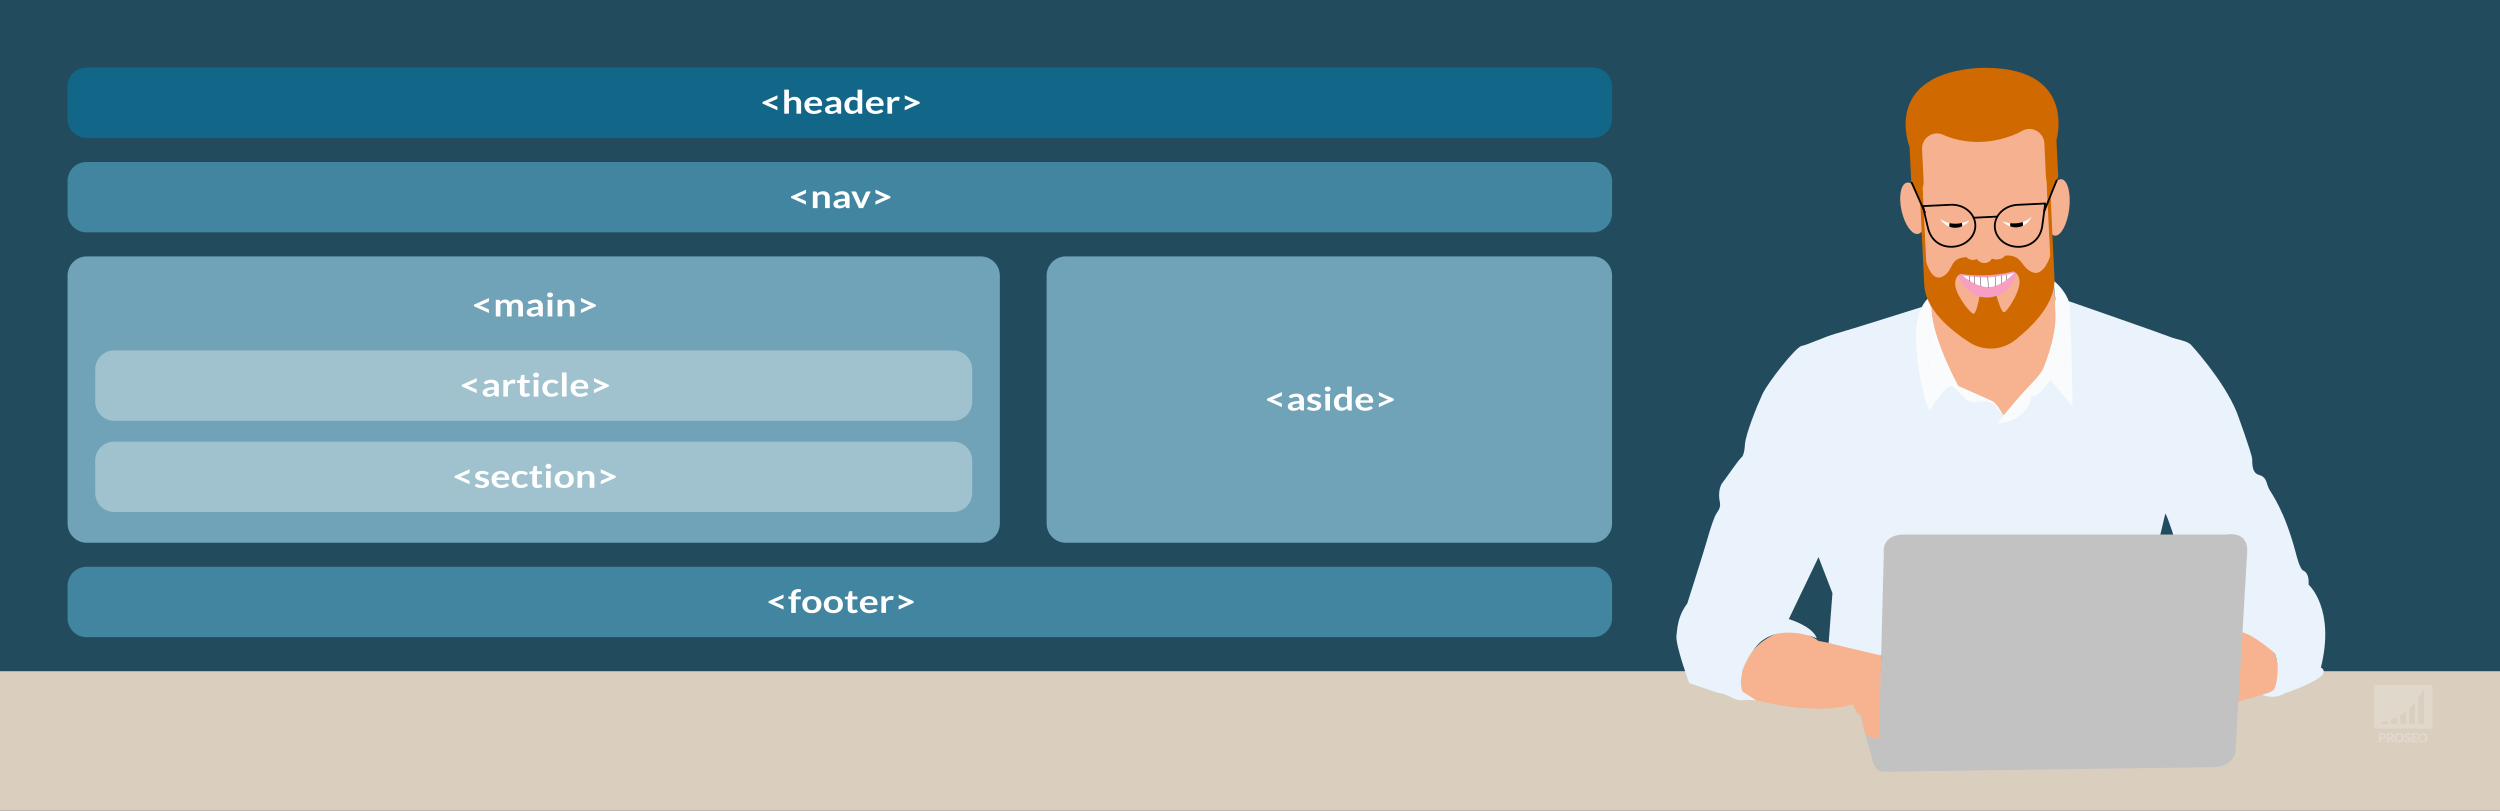<?xml version="1.0" encoding="UTF-8"?> <svg xmlns="http://www.w3.org/2000/svg" xmlns:xlink="http://www.w3.org/1999/xlink" version="1.1" x="0px" y="0px" viewBox="0 0 925 300" style="enable-background:new 0 0 925 300;" xml:space="preserve"><rect x="0" y="0" width="925" height="300" fill="#333333" stroke="none"/> <style type="text/css"> .st0{opacity:0.5;fill:#126688;} .st1{fill:#DACEBF;} .st2{opacity:0.2;fill:#FFFFFF;} .st3{opacity:0.2;} .st4{fill:#FFFFFF;} .st5{fill:#126688;} .st6{fill:#4185A0;} .st7{fill:#71A3B8;} .st8{fill:#A0C2CF;} .st9{fill:#C3C2C2;} .st10{fill:#F7B390;} .st11{fill:#EAF2FB;} .st12{fill:none;} .st13{fill:#F9FBFD;} .st14{fill:#F6B290;} .st15{fill:#D06900;} .st16{fill:#F79FC3;} .st17{fill:none;stroke:#000000;stroke-width:0.133;stroke-miterlimit:10;} .st18{fill:none;stroke:#1772FF;stroke-width:0.591;stroke-linecap:round;stroke-linejoin:round;stroke-miterlimit:10;} .st19{fill:none;stroke:#000000;stroke-width:0.678;stroke-linecap:round;stroke-linejoin:round;stroke-miterlimit:10;} </style> <g id="bg"> <rect class="st0" width="925" height="300"></rect> </g> <g id="watermerk"> <rect y="248.35" class="st1" width="925" height="51.65"></rect> <g> <path class="st2" d="M878.37,253.43v16.16H900v-16.16H878.37z M883.54,267.86h-2.16v-0.71c0,0,0.83-0.07,2.16-0.47V267.86z M886.81,267.86h-2.16v-1.56c0.66-0.25,1.38-0.57,2.16-0.97V267.86z M890.27,267.86h-2.16v-3.27c0.7-0.43,1.42-0.94,2.16-1.53 V267.86z M893.55,267.86h-2.16v-5.76c0.72-0.65,1.45-1.39,2.16-2.23V267.86z M896.94,267.86h-2.16v-9.52 c0.74-1,1.47-2.11,2.16-3.34V267.86z"></path> <g class="st3"> <path class="st4" d="M881.48,271.18c0.25,0,0.46,0.03,0.63,0.09c0.18,0.06,0.32,0.14,0.44,0.24c0.11,0.1,0.2,0.22,0.25,0.36 c0.05,0.14,0.08,0.29,0.08,0.45c0,0.17-0.03,0.33-0.08,0.48c-0.06,0.15-0.14,0.27-0.26,0.37c-0.12,0.1-0.26,0.19-0.44,0.24 c-0.18,0.06-0.39,0.09-0.63,0.09h-0.42v1.17h-0.81v-3.5H881.48z M881.48,272.9c0.21,0,0.36-0.05,0.46-0.15 c0.09-0.1,0.14-0.24,0.14-0.42c0-0.08-0.01-0.15-0.04-0.22c-0.02-0.07-0.06-0.12-0.11-0.17c-0.05-0.05-0.11-0.08-0.18-0.11 c-0.07-0.03-0.16-0.04-0.27-0.04h-0.42v1.11H881.48z"></path> <path class="st4" d="M885.99,274.68h-0.73c-0.14,0-0.23-0.05-0.29-0.15l-0.58-1.02c-0.03-0.04-0.06-0.07-0.09-0.09 c-0.03-0.02-0.08-0.03-0.14-0.03h-0.21v1.29h-0.81v-3.5h1.14c0.25,0,0.47,0.03,0.65,0.08c0.18,0.05,0.32,0.12,0.44,0.22 c0.11,0.09,0.19,0.2,0.25,0.33c0.05,0.13,0.08,0.26,0.08,0.41c0,0.11-0.02,0.22-0.05,0.32c-0.03,0.1-0.08,0.19-0.13,0.28 c-0.06,0.09-0.13,0.16-0.22,0.23c-0.09,0.07-0.19,0.12-0.3,0.17c0.05,0.03,0.1,0.06,0.15,0.1c0.05,0.04,0.09,0.09,0.12,0.15 L885.99,274.68z M884.27,272.83c0.11,0,0.2-0.01,0.28-0.04c0.08-0.03,0.14-0.07,0.19-0.12c0.05-0.05,0.09-0.11,0.11-0.17 c0.02-0.07,0.03-0.14,0.03-0.21c0-0.15-0.05-0.27-0.15-0.36c-0.1-0.09-0.25-0.13-0.46-0.13h-0.33v1.04H884.27z"></path> <path class="st4" d="M889.49,272.93c0,0.25-0.04,0.49-0.13,0.71c-0.09,0.22-0.21,0.41-0.37,0.57c-0.16,0.16-0.35,0.29-0.57,0.38 c-0.22,0.09-0.47,0.14-0.74,0.14c-0.27,0-0.52-0.05-0.74-0.14c-0.22-0.09-0.42-0.22-0.57-0.38c-0.16-0.16-0.28-0.35-0.37-0.57 c-0.09-0.22-0.13-0.45-0.13-0.71c0-0.25,0.04-0.49,0.13-0.71c0.09-0.22,0.21-0.41,0.37-0.57c0.16-0.16,0.35-0.29,0.57-0.38 c0.22-0.09,0.47-0.14,0.74-0.14c0.27,0,0.52,0.05,0.74,0.14c0.22,0.09,0.41,0.22,0.57,0.38c0.16,0.16,0.28,0.35,0.37,0.57 C889.44,272.44,889.49,272.68,889.49,272.93z M888.66,272.93c0-0.17-0.02-0.33-0.07-0.47s-0.11-0.26-0.19-0.35 c-0.08-0.1-0.19-0.17-0.31-0.22c-0.12-0.05-0.26-0.08-0.42-0.08c-0.16,0-0.3,0.03-0.42,0.08c-0.12,0.05-0.23,0.12-0.31,0.22 c-0.08,0.1-0.15,0.21-0.19,0.35s-0.07,0.29-0.07,0.47c0,0.17,0.02,0.33,0.07,0.47c0.04,0.14,0.11,0.26,0.19,0.35 c0.08,0.1,0.19,0.17,0.31,0.22c0.12,0.05,0.26,0.08,0.42,0.08c0.16,0,0.29-0.03,0.42-0.08c0.12-0.05,0.22-0.12,0.31-0.22 c0.08-0.1,0.15-0.21,0.19-0.35C888.63,273.26,888.66,273.1,888.66,272.93z"></path> <path class="st4" d="M891.73,271.89c-0.02,0.04-0.05,0.07-0.08,0.09s-0.06,0.03-0.1,0.03c-0.04,0-0.08-0.01-0.12-0.03 c-0.04-0.02-0.09-0.05-0.14-0.08c-0.05-0.03-0.11-0.05-0.18-0.08c-0.07-0.02-0.15-0.03-0.24-0.03c-0.15,0-0.27,0.03-0.34,0.1 c-0.07,0.06-0.11,0.15-0.11,0.26c0,0.07,0.02,0.13,0.07,0.18c0.04,0.05,0.1,0.09,0.18,0.12c0.07,0.03,0.16,0.06,0.25,0.09 c0.09,0.03,0.19,0.06,0.29,0.09c0.1,0.03,0.19,0.07,0.29,0.12c0.09,0.05,0.18,0.11,0.25,0.18c0.07,0.07,0.13,0.16,0.18,0.26 c0.04,0.1,0.07,0.23,0.07,0.37c0,0.16-0.03,0.31-0.08,0.45c-0.06,0.14-0.14,0.26-0.24,0.37c-0.11,0.1-0.24,0.19-0.39,0.25 c-0.16,0.06-0.33,0.09-0.53,0.09c-0.11,0-0.22-0.01-0.33-0.03c-0.11-0.02-0.22-0.05-0.33-0.09c-0.11-0.04-0.2-0.09-0.3-0.15 c-0.09-0.06-0.17-0.12-0.24-0.19l0.24-0.38c0.02-0.03,0.04-0.05,0.08-0.07c0.03-0.02,0.07-0.03,0.1-0.03 c0.05,0,0.1,0.02,0.15,0.05c0.05,0.03,0.1,0.06,0.17,0.1c0.06,0.04,0.13,0.07,0.21,0.1c0.08,0.03,0.17,0.05,0.28,0.05 c0.15,0,0.26-0.03,0.34-0.1c0.08-0.06,0.12-0.17,0.12-0.31c0-0.08-0.02-0.15-0.07-0.2c-0.04-0.05-0.1-0.09-0.18-0.13 c-0.07-0.03-0.16-0.06-0.25-0.09c-0.09-0.03-0.19-0.05-0.29-0.09c-0.1-0.03-0.19-0.07-0.29-0.12s-0.18-0.11-0.25-0.18 c-0.07-0.07-0.13-0.17-0.18-0.28c-0.04-0.11-0.07-0.25-0.07-0.41c0-0.13,0.03-0.26,0.08-0.38c0.05-0.12,0.13-0.24,0.23-0.33 c0.1-0.1,0.23-0.18,0.38-0.23c0.15-0.06,0.32-0.09,0.51-0.09c0.11,0,0.21,0.01,0.31,0.03c0.1,0.02,0.2,0.04,0.29,0.07 c0.09,0.03,0.18,0.07,0.26,0.12c0.08,0.05,0.15,0.1,0.21,0.15L891.73,271.89z"></path> <path class="st4" d="M893.1,271.81v0.82h1.1v0.6h-1.1v0.83h1.44v0.62h-2.25v-3.5h2.25v0.62H893.1z"></path> <path class="st4" d="M898.23,272.93c0,0.25-0.04,0.49-0.13,0.71c-0.09,0.22-0.21,0.41-0.37,0.57c-0.16,0.16-0.35,0.29-0.57,0.38 c-0.22,0.09-0.47,0.14-0.74,0.14c-0.27,0-0.52-0.05-0.74-0.14c-0.22-0.09-0.42-0.22-0.57-0.38c-0.16-0.16-0.28-0.35-0.37-0.57 c-0.09-0.22-0.13-0.45-0.13-0.71c0-0.25,0.04-0.49,0.13-0.71c0.09-0.22,0.21-0.41,0.37-0.57c0.16-0.16,0.35-0.29,0.57-0.38 c0.22-0.09,0.47-0.14,0.74-0.14c0.27,0,0.52,0.05,0.74,0.14c0.22,0.09,0.41,0.22,0.57,0.38c0.16,0.16,0.28,0.35,0.37,0.57 C898.19,272.44,898.23,272.68,898.23,272.93z M897.4,272.93c0-0.17-0.02-0.33-0.07-0.47c-0.04-0.14-0.11-0.26-0.19-0.35 c-0.08-0.1-0.19-0.17-0.31-0.22c-0.12-0.05-0.26-0.08-0.42-0.08c-0.16,0-0.3,0.03-0.42,0.08c-0.12,0.05-0.23,0.12-0.31,0.22 c-0.08,0.1-0.15,0.21-0.19,0.35c-0.04,0.14-0.07,0.29-0.07,0.47c0,0.17,0.02,0.33,0.07,0.47c0.04,0.14,0.11,0.26,0.19,0.35 c0.08,0.1,0.19,0.17,0.31,0.22c0.12,0.05,0.26,0.08,0.42,0.08c0.16,0,0.29-0.03,0.42-0.08c0.12-0.05,0.22-0.12,0.31-0.22 c0.08-0.1,0.15-0.21,0.19-0.35C897.38,273.26,897.4,273.1,897.4,272.93z"></path> </g> </g> </g> <g id="afbeelding"> <path class="st5" d="M589.45,51.03H32.01c-3.87,0-7.01-3.14-7.01-7.01V32.01c0-3.87,3.14-7.01,7.01-7.01h557.44 c3.87,0,7.01,3.14,7.01,7.01v12.01C596.46,47.89,593.32,51.03,589.45,51.03z"></path> <path class="st6" d="M589.45,85.97H32.01c-3.87,0-7.01-3.14-7.01-7.01V66.95c0-3.87,3.14-7.01,7.01-7.01h557.44 c3.87,0,7.01,3.14,7.01,7.01v12.01C596.46,82.83,593.32,85.97,589.45,85.97z"></path> <path class="st6" d="M589.45,235.75H32.01c-3.87,0-7.01-3.14-7.01-7.01v-12.01c0-3.87,3.14-7.01,7.01-7.01h557.44 c3.87,0,7.01,3.14,7.01,7.01v12.01C596.46,232.62,593.32,235.75,589.45,235.75z"></path> <path class="st7" d="M362.83,200.82H32.11c-3.93,0-7.11-3.18-7.11-7.11v-91.73c0-3.93,3.18-7.11,7.11-7.11h330.72 c3.93,0,7.11,3.18,7.11,7.11v91.73C369.94,197.63,366.76,200.82,362.83,200.82z"></path> <path class="st7" d="M589.35,200.82H394.36c-3.93,0-7.11-3.18-7.11-7.11v-91.73c0-3.93,3.18-7.11,7.11-7.11h194.99 c3.93,0,7.11,3.18,7.11,7.11v91.73C596.46,197.63,593.27,200.82,589.35,200.82z"></path> <g> <path class="st4" d="M282.12,37.73l5.54-2.48v1.06c0,0.08-0.02,0.15-0.07,0.22s-0.12,0.12-0.23,0.17l-2.54,1.12 c-0.11,0.05-0.22,0.09-0.34,0.12c-0.12,0.03-0.25,0.07-0.38,0.09c0.14,0.03,0.26,0.06,0.38,0.09c0.12,0.03,0.23,0.08,0.34,0.12 l2.54,1.12c0.11,0.05,0.18,0.1,0.23,0.17s0.07,0.14,0.07,0.22v1.06l-5.54-2.48V37.73z"></path> <path class="st4" d="M290.17,42.07v-8.92h1.73v3.43c0.28-0.23,0.59-0.41,0.92-0.55c0.34-0.14,0.73-0.21,1.18-0.21 c0.39,0,0.74,0.06,1.04,0.17c0.3,0.11,0.56,0.27,0.76,0.48s0.36,0.45,0.46,0.74c0.1,0.29,0.16,0.6,0.16,0.94v3.92h-1.73v-3.92 c0-0.38-0.1-0.67-0.3-0.87s-0.51-0.31-0.91-0.31c-0.3,0-0.58,0.06-0.84,0.17c-0.26,0.12-0.51,0.27-0.74,0.47v4.45H290.17z"></path> <path class="st4" d="M301.08,35.82c0.45,0,0.87,0.06,1.25,0.19c0.38,0.12,0.71,0.31,0.98,0.54s0.49,0.53,0.64,0.88 s0.23,0.74,0.23,1.19c0,0.11-0.01,0.21-0.02,0.28c-0.01,0.07-0.03,0.13-0.06,0.17s-0.07,0.07-0.12,0.09s-0.12,0.03-0.2,0.03h-4.43 c0.05,0.63,0.25,1.1,0.59,1.39c0.34,0.3,0.8,0.44,1.37,0.44c0.28,0,0.52-0.03,0.72-0.08c0.2-0.06,0.38-0.12,0.53-0.19 c0.15-0.07,0.28-0.13,0.4-0.19c0.11-0.06,0.23-0.08,0.33-0.08c0.07,0,0.13,0.01,0.18,0.04c0.05,0.02,0.1,0.06,0.13,0.1l0.5,0.54 c-0.19,0.19-0.41,0.35-0.64,0.48c-0.24,0.13-0.49,0.23-0.74,0.31c-0.26,0.08-0.52,0.13-0.79,0.17c-0.27,0.03-0.53,0.05-0.78,0.05 c-0.5,0-0.96-0.07-1.39-0.21s-0.8-0.35-1.12-0.63c-0.32-0.28-0.57-0.62-0.75-1.03c-0.18-0.41-0.27-0.88-0.27-1.42 c0-0.42,0.08-0.81,0.24-1.19c0.16-0.37,0.39-0.69,0.68-0.97s0.66-0.49,1.08-0.65C300.07,35.9,300.55,35.82,301.08,35.82z M301.12,36.88c-0.5,0-0.9,0.12-1.18,0.37c-0.28,0.24-0.47,0.59-0.54,1.04h3.24c0-0.19-0.03-0.37-0.09-0.54s-0.15-0.32-0.28-0.45 c-0.13-0.13-0.28-0.23-0.48-0.3C301.6,36.92,301.38,36.88,301.12,36.88z"></path> <path class="st4" d="M311.21,42.07h-0.78c-0.16,0-0.29-0.02-0.38-0.06s-0.16-0.13-0.21-0.25l-0.15-0.44 c-0.18,0.14-0.36,0.26-0.53,0.37c-0.17,0.11-0.35,0.2-0.54,0.27c-0.19,0.07-0.38,0.13-0.59,0.16c-0.21,0.04-0.44,0.05-0.7,0.05 c-0.3,0-0.58-0.04-0.84-0.11s-0.48-0.18-0.66-0.32c-0.18-0.14-0.33-0.32-0.43-0.52s-0.15-0.45-0.15-0.73 c0-0.23,0.07-0.46,0.21-0.69c0.14-0.23,0.38-0.43,0.71-0.61c0.33-0.18,0.77-0.33,1.32-0.45c0.55-0.12,1.23-0.18,2.05-0.18v-0.36 c0-0.42-0.1-0.72-0.3-0.92c-0.2-0.2-0.5-0.3-0.88-0.3c-0.28,0-0.51,0.03-0.7,0.08c-0.19,0.06-0.35,0.12-0.49,0.19 c-0.14,0.07-0.26,0.13-0.38,0.19c-0.12,0.06-0.24,0.08-0.38,0.08c-0.12,0-0.22-0.03-0.3-0.08c-0.08-0.05-0.15-0.12-0.2-0.19 l-0.31-0.47c0.82-0.65,1.82-0.97,2.98-0.97c0.42,0,0.79,0.06,1.12,0.18c0.33,0.12,0.61,0.28,0.83,0.49 c0.23,0.21,0.4,0.46,0.52,0.75s0.18,0.61,0.18,0.96V42.07z M307.86,41.15c0.18,0,0.34-0.01,0.49-0.04s0.29-0.07,0.42-0.12 s0.26-0.12,0.38-0.2c0.12-0.08,0.25-0.18,0.37-0.29v-1.03c-0.5,0-0.92,0.03-1.26,0.08c-0.34,0.05-0.61,0.12-0.81,0.21 s-0.35,0.18-0.44,0.3c-0.09,0.11-0.13,0.24-0.13,0.37c0,0.26,0.09,0.45,0.27,0.56C307.33,41.09,307.57,41.15,307.86,41.15z"></path> <path class="st4" d="M317.96,42.07c-0.22,0-0.37-0.09-0.44-0.27l-0.14-0.59c-0.15,0.14-0.31,0.27-0.47,0.39 c-0.16,0.12-0.34,0.22-0.53,0.3c-0.19,0.08-0.39,0.15-0.61,0.19s-0.45,0.07-0.7,0.07c-0.39,0-0.75-0.07-1.08-0.21 c-0.33-0.14-0.61-0.34-0.84-0.61s-0.42-0.59-0.54-0.99c-0.13-0.39-0.19-0.84-0.19-1.34c0-0.46,0.07-0.88,0.22-1.27 s0.35-0.73,0.62-1.02c0.27-0.29,0.59-0.51,0.97-0.67c0.38-0.16,0.8-0.24,1.27-0.24c0.4,0,0.74,0.06,1.03,0.17s0.54,0.26,0.76,0.44 v-3.25h1.73v8.92H317.96z M315.66,40.99c0.36,0,0.66-0.06,0.92-0.19s0.49-0.31,0.71-0.55v-2.76c-0.2-0.2-0.41-0.35-0.64-0.43 c-0.23-0.08-0.48-0.13-0.74-0.13c-0.26,0-0.5,0.04-0.71,0.13s-0.39,0.21-0.54,0.38c-0.15,0.17-0.26,0.39-0.34,0.65 c-0.08,0.26-0.12,0.57-0.12,0.93c0,0.36,0.03,0.67,0.1,0.92c0.07,0.25,0.16,0.45,0.29,0.61c0.13,0.16,0.28,0.27,0.46,0.34 C315.23,40.95,315.43,40.99,315.66,40.99z"></path> <path class="st4" d="M323.84,35.82c0.45,0,0.87,0.06,1.25,0.19c0.38,0.12,0.71,0.31,0.98,0.54s0.49,0.53,0.64,0.88 s0.23,0.74,0.23,1.19c0,0.11-0.01,0.21-0.02,0.28c-0.01,0.07-0.03,0.13-0.06,0.17s-0.07,0.07-0.12,0.09s-0.12,0.03-0.2,0.03h-4.43 c0.05,0.63,0.25,1.1,0.59,1.39c0.34,0.3,0.8,0.44,1.37,0.44c0.28,0,0.52-0.03,0.72-0.08c0.2-0.06,0.38-0.12,0.53-0.19 c0.15-0.07,0.28-0.13,0.4-0.19c0.11-0.06,0.23-0.08,0.33-0.08c0.07,0,0.13,0.01,0.18,0.04c0.05,0.02,0.1,0.06,0.13,0.1l0.5,0.54 c-0.19,0.19-0.41,0.35-0.64,0.48c-0.24,0.13-0.49,0.23-0.74,0.31c-0.26,0.08-0.52,0.13-0.79,0.17c-0.27,0.03-0.53,0.05-0.78,0.05 c-0.5,0-0.96-0.07-1.39-0.21s-0.8-0.35-1.12-0.63c-0.32-0.28-0.57-0.62-0.75-1.03c-0.18-0.41-0.27-0.88-0.27-1.42 c0-0.42,0.08-0.81,0.24-1.19c0.16-0.37,0.39-0.69,0.68-0.97s0.66-0.49,1.08-0.65C322.82,35.9,323.3,35.82,323.84,35.82z M323.88,36.88c-0.5,0-0.9,0.12-1.18,0.37c-0.28,0.24-0.47,0.59-0.54,1.04h3.24c0-0.19-0.03-0.37-0.09-0.54s-0.15-0.32-0.28-0.45 c-0.13-0.13-0.28-0.23-0.48-0.3C324.35,36.92,324.13,36.88,323.88,36.88z"></path> <path class="st4" d="M328.35,42.07v-6.16h1.01c0.18,0,0.3,0.03,0.37,0.08c0.07,0.06,0.12,0.15,0.14,0.29l0.1,0.74 c0.26-0.38,0.56-0.68,0.9-0.9s0.73-0.33,1.16-0.33c0.35,0,0.65,0.07,0.88,0.21l-0.22,1.11c-0.01,0.07-0.04,0.12-0.09,0.15 c-0.05,0.03-0.11,0.04-0.19,0.04c-0.07,0-0.17-0.01-0.29-0.04s-0.28-0.04-0.48-0.04c-0.36,0-0.67,0.08-0.92,0.25 s-0.47,0.42-0.65,0.75v3.83H328.35z"></path> <path class="st4" d="M334.74,40.81v-1.06c0-0.08,0.02-0.15,0.07-0.22s0.12-0.12,0.23-0.17l2.54-1.12 c0.21-0.09,0.45-0.16,0.72-0.22c-0.14-0.03-0.26-0.06-0.38-0.09c-0.12-0.03-0.23-0.07-0.34-0.12l-2.54-1.12 c-0.11-0.05-0.18-0.1-0.23-0.17s-0.07-0.14-0.07-0.22v-1.06l5.54,2.48v0.6L334.74,40.81z"></path> </g> <g> <path class="st4" d="M292.7,72.66l5.54-2.48v1.06c0,0.08-0.02,0.15-0.07,0.22s-0.12,0.12-0.23,0.17l-2.54,1.12 c-0.11,0.05-0.22,0.09-0.34,0.12c-0.12,0.03-0.25,0.07-0.38,0.09c0.14,0.03,0.26,0.06,0.38,0.09c0.12,0.03,0.23,0.08,0.34,0.12 l2.54,1.12c0.11,0.05,0.18,0.1,0.23,0.17s0.07,0.14,0.07,0.22v1.06l-5.54-2.48V72.66z"></path> <path class="st4" d="M300.75,77.01v-6.16h1.06c0.22,0,0.37,0.09,0.44,0.27l0.12,0.49c0.14-0.13,0.3-0.24,0.46-0.35 c0.16-0.1,0.33-0.19,0.51-0.27c0.18-0.08,0.37-0.13,0.58-0.17s0.43-0.06,0.67-0.06c0.39,0,0.74,0.06,1.04,0.17 c0.3,0.11,0.56,0.27,0.76,0.48s0.36,0.45,0.46,0.74c0.1,0.29,0.16,0.6,0.16,0.94v3.92h-1.73v-3.92c0-0.38-0.1-0.67-0.3-0.87 s-0.51-0.31-0.91-0.31c-0.3,0-0.58,0.06-0.84,0.17c-0.26,0.12-0.51,0.27-0.74,0.47v4.45H300.75z"></path> <path class="st4" d="M314.32,77.01h-0.78c-0.16,0-0.29-0.02-0.38-0.06s-0.16-0.13-0.21-0.25l-0.15-0.44 c-0.18,0.14-0.36,0.26-0.53,0.37c-0.17,0.11-0.35,0.2-0.54,0.27c-0.19,0.07-0.38,0.13-0.59,0.16c-0.21,0.04-0.44,0.05-0.7,0.05 c-0.3,0-0.58-0.04-0.84-0.11s-0.48-0.18-0.66-0.32c-0.18-0.14-0.33-0.32-0.43-0.52s-0.15-0.45-0.15-0.73 c0-0.23,0.07-0.46,0.21-0.69c0.14-0.23,0.38-0.43,0.71-0.61c0.33-0.18,0.77-0.33,1.32-0.45c0.55-0.12,1.23-0.18,2.05-0.18v-0.36 c0-0.42-0.1-0.72-0.3-0.92c-0.2-0.2-0.5-0.3-0.88-0.3c-0.28,0-0.51,0.03-0.7,0.08c-0.19,0.06-0.35,0.12-0.49,0.19 c-0.14,0.07-0.26,0.13-0.38,0.19c-0.12,0.06-0.24,0.08-0.38,0.08c-0.12,0-0.22-0.03-0.3-0.08c-0.08-0.05-0.15-0.12-0.2-0.19 l-0.31-0.47c0.82-0.65,1.82-0.97,2.98-0.97c0.42,0,0.79,0.06,1.12,0.18c0.33,0.12,0.61,0.28,0.83,0.49 c0.23,0.21,0.4,0.46,0.52,0.75s0.18,0.61,0.18,0.96V77.01z M310.97,76.08c0.18,0,0.34-0.01,0.49-0.04s0.29-0.07,0.42-0.12 s0.26-0.12,0.38-0.2c0.12-0.08,0.25-0.18,0.37-0.29V74.4c-0.5,0-0.92,0.03-1.26,0.08c-0.34,0.05-0.61,0.12-0.81,0.21 s-0.35,0.18-0.44,0.3c-0.09,0.11-0.13,0.24-0.13,0.37c0,0.26,0.09,0.45,0.27,0.56C310.44,76.03,310.68,76.08,310.97,76.08z"></path> <path class="st4" d="M319.36,77.01h-1.57l-2.85-6.16h1.43c0.13,0,0.23,0.03,0.32,0.08c0.09,0.05,0.15,0.12,0.18,0.2l1.38,3.29 c0.08,0.19,0.15,0.38,0.2,0.56s0.1,0.37,0.14,0.55c0.04-0.18,0.09-0.37,0.14-0.55s0.12-0.37,0.21-0.56l1.42-3.29 c0.03-0.08,0.09-0.15,0.17-0.2c0.08-0.05,0.18-0.08,0.3-0.08h1.36L319.36,77.01z"></path> <path class="st4" d="M323.9,75.75v-1.06c0-0.08,0.02-0.15,0.07-0.22s0.12-0.12,0.23-0.17l2.54-1.12c0.21-0.09,0.45-0.16,0.72-0.22 c-0.14-0.03-0.26-0.06-0.38-0.09c-0.12-0.03-0.23-0.07-0.34-0.12l-2.54-1.12c-0.11-0.05-0.18-0.1-0.23-0.17s-0.07-0.14-0.07-0.22 v-1.06l5.54,2.48v0.6L323.9,75.75z"></path> </g> <g> <path class="st4" d="M175.38,112.73l5.54-2.48v1.06c0,0.08-0.02,0.15-0.07,0.22s-0.12,0.12-0.23,0.17l-2.54,1.12 c-0.11,0.05-0.22,0.09-0.34,0.12c-0.12,0.03-0.25,0.07-0.38,0.09c0.14,0.03,0.26,0.06,0.38,0.09c0.12,0.03,0.23,0.08,0.34,0.12 l2.54,1.12c0.11,0.05,0.18,0.1,0.23,0.17s0.07,0.14,0.07,0.22v1.06l-5.54-2.48V112.73z"></path> <path class="st4" d="M183.44,117.08v-6.16h1.06c0.22,0,0.37,0.09,0.44,0.27l0.11,0.46c0.13-0.12,0.26-0.23,0.39-0.33 c0.14-0.1,0.28-0.19,0.44-0.26c0.16-0.07,0.32-0.13,0.5-0.17c0.18-0.04,0.38-0.06,0.59-0.06c0.45,0,0.82,0.1,1.11,0.31 c0.29,0.21,0.51,0.49,0.65,0.84c0.11-0.2,0.25-0.38,0.42-0.52c0.17-0.15,0.35-0.27,0.55-0.36c0.2-0.09,0.41-0.16,0.64-0.2 s0.45-0.07,0.68-0.07c0.4,0,0.75,0.05,1.06,0.16c0.31,0.1,0.57,0.26,0.78,0.46c0.21,0.2,0.37,0.44,0.48,0.73 c0.11,0.29,0.16,0.62,0.16,0.99v3.92h-1.73v-3.92c0-0.39-0.1-0.69-0.3-0.89c-0.2-0.2-0.49-0.3-0.88-0.3 c-0.18,0-0.34,0.03-0.49,0.08c-0.15,0.05-0.28,0.13-0.4,0.23s-0.2,0.22-0.27,0.37c-0.07,0.15-0.1,0.32-0.1,0.51v3.92h-1.73v-3.92 c0-0.41-0.1-0.71-0.29-0.9s-0.48-0.28-0.86-0.28c-0.25,0-0.48,0.05-0.7,0.16s-0.42,0.25-0.6,0.44v4.51H183.44z"></path> <path class="st4" d="M200.83,117.08h-0.78c-0.16,0-0.29-0.02-0.38-0.06s-0.16-0.13-0.21-0.25l-0.15-0.44 c-0.18,0.14-0.36,0.26-0.53,0.37c-0.17,0.11-0.35,0.2-0.54,0.27c-0.19,0.07-0.38,0.13-0.59,0.16c-0.21,0.04-0.44,0.05-0.7,0.05 c-0.3,0-0.58-0.04-0.84-0.11s-0.48-0.18-0.66-0.32c-0.18-0.14-0.33-0.32-0.43-0.52s-0.15-0.45-0.15-0.73 c0-0.23,0.07-0.46,0.21-0.69c0.14-0.23,0.38-0.43,0.71-0.61c0.33-0.18,0.77-0.33,1.32-0.45c0.55-0.12,1.23-0.18,2.05-0.18v-0.36 c0-0.42-0.1-0.72-0.3-0.92c-0.2-0.2-0.5-0.3-0.88-0.3c-0.28,0-0.51,0.03-0.7,0.08c-0.19,0.06-0.35,0.12-0.49,0.19 c-0.14,0.07-0.26,0.13-0.38,0.19c-0.12,0.06-0.24,0.08-0.38,0.08c-0.12,0-0.22-0.03-0.3-0.08c-0.08-0.05-0.15-0.12-0.2-0.19 l-0.31-0.47c0.82-0.65,1.82-0.97,2.98-0.97c0.42,0,0.79,0.06,1.12,0.18c0.33,0.12,0.61,0.28,0.83,0.49 c0.23,0.21,0.4,0.46,0.52,0.75s0.18,0.61,0.18,0.96V117.08z M197.47,116.16c0.18,0,0.34-0.01,0.49-0.04s0.29-0.07,0.42-0.12 s0.26-0.12,0.38-0.2c0.12-0.08,0.25-0.18,0.37-0.29v-1.03c-0.5,0-0.92,0.03-1.26,0.08c-0.34,0.05-0.61,0.12-0.81,0.21 s-0.35,0.18-0.44,0.3c-0.09,0.11-0.13,0.24-0.13,0.37c0,0.26,0.09,0.45,0.27,0.56C196.95,116.1,197.18,116.16,197.47,116.16z"></path> <path class="st4" d="M204.62,109.13c0,0.13-0.03,0.25-0.09,0.36c-0.06,0.11-0.14,0.21-0.24,0.29c-0.1,0.08-0.22,0.15-0.35,0.2 c-0.14,0.05-0.28,0.08-0.43,0.08c-0.15,0-0.29-0.02-0.42-0.08c-0.13-0.05-0.25-0.12-0.35-0.2c-0.1-0.08-0.18-0.18-0.23-0.29 c-0.06-0.11-0.09-0.23-0.09-0.36c0-0.13,0.03-0.26,0.09-0.37c0.06-0.12,0.14-0.22,0.23-0.3c0.1-0.08,0.21-0.15,0.35-0.2 c0.13-0.05,0.27-0.07,0.42-0.07c0.15,0,0.3,0.02,0.43,0.07c0.14,0.05,0.25,0.12,0.35,0.2c0.1,0.08,0.18,0.18,0.24,0.3 C204.59,108.87,204.62,109,204.62,109.13z M204.36,110.92v6.16h-1.73v-6.16H204.36z"></path> <path class="st4" d="M206.31,117.08v-6.16h1.06c0.22,0,0.37,0.09,0.44,0.27l0.12,0.49c0.14-0.13,0.3-0.24,0.46-0.35 c0.16-0.1,0.33-0.19,0.51-0.27c0.18-0.08,0.37-0.13,0.58-0.17s0.43-0.06,0.67-0.06c0.39,0,0.74,0.06,1.04,0.17 c0.3,0.11,0.56,0.27,0.76,0.48s0.36,0.45,0.46,0.74c0.1,0.29,0.16,0.6,0.16,0.94v3.92h-1.73v-3.92c0-0.38-0.1-0.67-0.3-0.87 s-0.51-0.31-0.91-0.31c-0.3,0-0.58,0.06-0.84,0.17c-0.26,0.12-0.51,0.27-0.74,0.47v4.45H206.31z"></path> <path class="st4" d="M214.94,115.82v-1.06c0-0.08,0.02-0.15,0.07-0.22s0.12-0.12,0.23-0.17l2.54-1.12 c0.21-0.09,0.45-0.16,0.72-0.22c-0.14-0.03-0.26-0.06-0.38-0.09c-0.12-0.03-0.23-0.07-0.34-0.12l-2.54-1.12 c-0.11-0.05-0.18-0.1-0.23-0.17s-0.07-0.14-0.07-0.22v-1.06l5.54,2.48v0.6L214.94,115.82z"></path> </g> <path class="st8" d="M352.7,155.69H42.24c-3.87,0-7.01-3.14-7.01-7.01v-12.01c0-3.87,3.14-7.01,7.01-7.01H352.7 c3.87,0,7.01,3.14,7.01,7.01v12.01C359.72,152.55,356.58,155.69,352.7,155.69z"></path> <g> <path class="st4" d="M170.86,142.39l5.54-2.48v1.06c0,0.08-0.02,0.15-0.07,0.22s-0.12,0.12-0.23,0.17l-2.54,1.12 c-0.11,0.05-0.22,0.09-0.34,0.12c-0.12,0.03-0.25,0.07-0.38,0.09c0.14,0.03,0.26,0.06,0.38,0.09c0.12,0.03,0.23,0.08,0.34,0.12 l2.54,1.12c0.11,0.05,0.18,0.1,0.23,0.17s0.07,0.14,0.07,0.22v1.06l-5.54-2.48V142.39z"></path> <path class="st4" d="M184.54,146.73h-0.78c-0.16,0-0.29-0.02-0.38-0.06s-0.16-0.13-0.21-0.25l-0.15-0.44 c-0.18,0.14-0.36,0.26-0.53,0.37c-0.17,0.11-0.35,0.2-0.54,0.27c-0.19,0.07-0.38,0.13-0.59,0.16c-0.21,0.04-0.44,0.05-0.7,0.05 c-0.3,0-0.58-0.04-0.84-0.11s-0.48-0.18-0.66-0.32c-0.18-0.14-0.33-0.32-0.43-0.52s-0.15-0.45-0.15-0.73 c0-0.23,0.07-0.46,0.21-0.69c0.14-0.23,0.38-0.43,0.71-0.61c0.33-0.18,0.77-0.33,1.32-0.45c0.55-0.12,1.23-0.18,2.05-0.18v-0.36 c0-0.42-0.1-0.72-0.3-0.92c-0.2-0.2-0.5-0.3-0.88-0.3c-0.28,0-0.51,0.03-0.7,0.08c-0.19,0.06-0.35,0.12-0.49,0.19 c-0.14,0.07-0.26,0.13-0.38,0.19c-0.12,0.06-0.24,0.08-0.38,0.08c-0.12,0-0.22-0.03-0.3-0.08c-0.08-0.05-0.15-0.12-0.2-0.19 l-0.31-0.47c0.82-0.65,1.82-0.97,2.98-0.97c0.42,0,0.79,0.06,1.12,0.18c0.33,0.12,0.61,0.28,0.83,0.49 c0.23,0.21,0.4,0.46,0.52,0.75s0.18,0.61,0.18,0.96V146.73z M181.19,145.81c0.18,0,0.34-0.01,0.49-0.04s0.29-0.07,0.42-0.12 s0.26-0.12,0.38-0.2c0.12-0.08,0.25-0.18,0.37-0.29v-1.03c-0.5,0-0.92,0.03-1.26,0.08c-0.34,0.05-0.61,0.12-0.81,0.21 s-0.35,0.18-0.44,0.3c-0.09,0.11-0.13,0.24-0.13,0.37c0,0.26,0.09,0.45,0.27,0.56C180.66,145.75,180.9,145.81,181.19,145.81z"></path> <path class="st4" d="M186.24,146.73v-6.16h1.01c0.18,0,0.3,0.03,0.37,0.08c0.07,0.06,0.12,0.15,0.14,0.29l0.1,0.74 c0.26-0.38,0.56-0.68,0.9-0.9s0.73-0.33,1.16-0.33c0.35,0,0.65,0.07,0.88,0.21l-0.22,1.11c-0.01,0.07-0.04,0.12-0.09,0.15 c-0.05,0.03-0.11,0.04-0.19,0.04c-0.07,0-0.17-0.01-0.29-0.04s-0.28-0.04-0.48-0.04c-0.36,0-0.67,0.08-0.92,0.25 s-0.47,0.42-0.65,0.75v3.83H186.24z"></path> <path class="st4" d="M194.3,146.83c-0.62,0-1.1-0.15-1.43-0.45c-0.34-0.3-0.5-0.72-0.5-1.25v-3.44h-0.73 c-0.09,0-0.17-0.03-0.24-0.08c-0.07-0.05-0.1-0.13-0.1-0.23v-0.59l1.15-0.16l0.36-1.68c0.02-0.08,0.06-0.14,0.13-0.19 s0.15-0.07,0.26-0.07h0.89v1.94h1.89v1.06h-1.89v3.34c0,0.19,0.06,0.34,0.17,0.45c0.11,0.11,0.26,0.16,0.45,0.16 c0.11,0,0.2-0.01,0.27-0.03c0.07-0.02,0.13-0.04,0.19-0.07c0.05-0.02,0.1-0.05,0.14-0.07c0.04-0.02,0.08-0.03,0.13-0.03 c0.05,0,0.09,0.01,0.13,0.03c0.03,0.02,0.07,0.06,0.1,0.1l0.52,0.72c-0.25,0.18-0.54,0.32-0.87,0.41S194.65,146.83,194.3,146.83z"></path> <path class="st4" d="M199.46,138.78c0,0.13-0.03,0.25-0.09,0.36c-0.06,0.11-0.14,0.21-0.24,0.29c-0.1,0.08-0.22,0.15-0.35,0.2 c-0.14,0.05-0.28,0.08-0.43,0.08c-0.15,0-0.29-0.02-0.42-0.08c-0.13-0.05-0.25-0.12-0.35-0.2c-0.1-0.08-0.18-0.18-0.23-0.29 c-0.06-0.11-0.09-0.23-0.09-0.36c0-0.13,0.03-0.26,0.09-0.37c0.06-0.12,0.14-0.22,0.23-0.3c0.1-0.08,0.21-0.15,0.35-0.2 c0.13-0.05,0.27-0.07,0.42-0.07c0.15,0,0.3,0.02,0.43,0.07c0.14,0.05,0.25,0.12,0.35,0.2c0.1,0.08,0.18,0.18,0.24,0.3 C199.42,138.52,199.46,138.65,199.46,138.78z M199.2,140.58v6.16h-1.73v-6.16H199.2z"></path> <path class="st4" d="M206.19,141.88c-0.05,0.06-0.1,0.1-0.15,0.13c-0.05,0.03-0.12,0.05-0.21,0.05c-0.09,0-0.17-0.02-0.26-0.07 c-0.08-0.05-0.18-0.1-0.3-0.16c-0.12-0.06-0.25-0.11-0.42-0.16c-0.16-0.05-0.36-0.07-0.6-0.07c-0.3,0-0.57,0.05-0.8,0.14 c-0.23,0.09-0.42,0.23-0.57,0.4c-0.15,0.18-0.26,0.39-0.34,0.64s-0.11,0.53-0.11,0.85c0,0.33,0.04,0.62,0.12,0.88 s0.2,0.47,0.35,0.65c0.15,0.17,0.34,0.31,0.56,0.4c0.22,0.09,0.47,0.13,0.74,0.13s0.5-0.03,0.67-0.09 c0.17-0.06,0.31-0.12,0.43-0.19c0.12-0.07,0.22-0.13,0.3-0.19c0.09-0.06,0.18-0.09,0.29-0.09c0.14,0,0.24,0.05,0.31,0.14l0.5,0.54 c-0.19,0.19-0.4,0.35-0.62,0.48s-0.46,0.23-0.7,0.31c-0.24,0.08-0.49,0.13-0.74,0.17c-0.26,0.03-0.51,0.05-0.76,0.05 c-0.44,0-0.86-0.07-1.25-0.21c-0.39-0.14-0.73-0.35-1.02-0.62c-0.29-0.27-0.52-0.6-0.69-1c-0.17-0.39-0.25-0.84-0.25-1.35 c0-0.45,0.08-0.87,0.23-1.26c0.15-0.39,0.37-0.72,0.67-1c0.29-0.28,0.66-0.5,1.09-0.66c0.43-0.16,0.93-0.24,1.5-0.24 c0.54,0,1.01,0.07,1.41,0.22c0.4,0.15,0.77,0.36,1.09,0.64L206.19,141.88z"></path> <path class="st4" d="M209.65,137.81v8.92h-1.73v-8.92H209.65z"></path> <path class="st4" d="M214.57,140.48c0.45,0,0.87,0.06,1.25,0.19c0.38,0.12,0.71,0.31,0.98,0.54s0.49,0.53,0.64,0.88 s0.23,0.74,0.23,1.19c0,0.11-0.01,0.21-0.02,0.28c-0.01,0.07-0.03,0.13-0.06,0.17s-0.07,0.07-0.12,0.09s-0.12,0.03-0.2,0.03h-4.43 c0.05,0.63,0.25,1.1,0.59,1.39c0.34,0.3,0.8,0.44,1.37,0.44c0.28,0,0.52-0.03,0.72-0.08c0.2-0.06,0.38-0.12,0.53-0.19 c0.15-0.07,0.28-0.13,0.4-0.19c0.11-0.06,0.23-0.08,0.33-0.08c0.07,0,0.13,0.01,0.18,0.04c0.05,0.02,0.1,0.06,0.13,0.1l0.5,0.54 c-0.19,0.19-0.41,0.35-0.64,0.48c-0.24,0.13-0.49,0.23-0.74,0.31c-0.26,0.08-0.52,0.13-0.79,0.17c-0.27,0.03-0.53,0.05-0.78,0.05 c-0.5,0-0.96-0.07-1.39-0.21s-0.8-0.35-1.12-0.63c-0.32-0.28-0.57-0.62-0.75-1.03c-0.18-0.41-0.27-0.88-0.27-1.42 c0-0.42,0.08-0.81,0.24-1.19c0.16-0.37,0.39-0.69,0.68-0.97s0.66-0.49,1.08-0.65C213.55,140.56,214.03,140.48,214.57,140.48z M214.6,141.54c-0.5,0-0.9,0.12-1.18,0.37c-0.28,0.24-0.47,0.59-0.54,1.04h3.24c0-0.19-0.03-0.37-0.09-0.54s-0.15-0.32-0.28-0.45 c-0.13-0.13-0.28-0.23-0.48-0.3C215.08,141.58,214.86,141.54,214.6,141.54z"></path> <path class="st4" d="M219.75,145.47v-1.06c0-0.08,0.02-0.15,0.07-0.22s0.12-0.12,0.23-0.17l2.54-1.12 c0.21-0.09,0.45-0.16,0.72-0.22c-0.14-0.03-0.26-0.06-0.38-0.09c-0.12-0.03-0.23-0.07-0.34-0.12l-2.54-1.12 c-0.11-0.05-0.18-0.1-0.23-0.17s-0.07-0.14-0.07-0.22v-1.06l5.54,2.48v0.6L219.75,145.47z"></path> </g> <path class="st8" d="M352.7,189.44H42.24c-3.87,0-7.01-3.14-7.01-7.01v-12.01c0-3.87,3.14-7.01,7.01-7.01H352.7 c3.87,0,7.01,3.14,7.01,7.01v12.01C359.72,186.3,356.58,189.44,352.7,189.44z"></path> <g> <path class="st4" d="M168.21,176.13l5.54-2.48v1.06c0,0.08-0.02,0.15-0.07,0.22c-0.05,0.07-0.12,0.12-0.23,0.17l-2.54,1.12 c-0.11,0.05-0.22,0.09-0.34,0.12c-0.12,0.03-0.25,0.06-0.38,0.09c0.14,0.03,0.26,0.06,0.38,0.09c0.12,0.03,0.23,0.08,0.34,0.12 l2.54,1.12c0.11,0.05,0.18,0.11,0.23,0.17c0.05,0.07,0.07,0.14,0.07,0.22v1.06l-5.54-2.48V176.13z"></path> <path class="st4" d="M180.52,175.52c-0.05,0.06-0.1,0.11-0.15,0.13c-0.05,0.03-0.12,0.04-0.2,0.04c-0.08,0-0.17-0.02-0.27-0.06 s-0.21-0.08-0.33-0.13c-0.13-0.05-0.27-0.1-0.43-0.14s-0.35-0.06-0.57-0.06c-0.34,0-0.61,0.06-0.8,0.19s-0.29,0.29-0.29,0.49 c0,0.13,0.05,0.24,0.15,0.33s0.23,0.17,0.4,0.24c0.17,0.07,0.35,0.13,0.56,0.18s0.42,0.11,0.64,0.18 c0.22,0.06,0.43,0.14,0.64,0.22c0.21,0.08,0.4,0.19,0.56,0.31s0.3,0.28,0.4,0.45s0.15,0.39,0.15,0.64c0,0.3-0.06,0.57-0.19,0.82 c-0.13,0.25-0.31,0.47-0.55,0.65c-0.24,0.18-0.54,0.32-0.9,0.43c-0.36,0.1-0.77,0.15-1.23,0.15c-0.25,0-0.49-0.02-0.72-0.06 s-0.46-0.09-0.68-0.16c-0.22-0.07-0.42-0.15-0.6-0.24c-0.18-0.09-0.35-0.19-0.49-0.3l0.4-0.56c0.05-0.07,0.11-0.12,0.18-0.16 s0.16-0.05,0.27-0.05c0.11,0,0.21,0.03,0.3,0.08c0.1,0.05,0.21,0.11,0.33,0.17c0.13,0.06,0.27,0.12,0.44,0.17 c0.17,0.05,0.39,0.08,0.65,0.08c0.21,0,0.38-0.02,0.53-0.06c0.15-0.04,0.27-0.1,0.36-0.17c0.1-0.07,0.17-0.15,0.21-0.24 s0.07-0.18,0.07-0.28c0-0.14-0.05-0.26-0.15-0.35c-0.1-0.09-0.23-0.17-0.4-0.24c-0.17-0.07-0.35-0.13-0.57-0.18 s-0.43-0.11-0.65-0.18c-0.22-0.06-0.44-0.14-0.65-0.23c-0.21-0.09-0.4-0.19-0.57-0.33c-0.17-0.13-0.3-0.29-0.4-0.49 c-0.1-0.19-0.15-0.42-0.15-0.7c0-0.25,0.06-0.49,0.17-0.72c0.12-0.23,0.29-0.43,0.51-0.6c0.23-0.17,0.51-0.31,0.85-0.41 c0.34-0.1,0.73-0.15,1.17-0.15c0.49,0,0.94,0.07,1.35,0.21c0.41,0.14,0.74,0.32,1.01,0.55L180.52,175.52z"></path> <path class="st4" d="M185.34,174.22c0.45,0,0.87,0.06,1.25,0.19c0.38,0.12,0.71,0.31,0.98,0.54c0.27,0.24,0.49,0.53,0.64,0.88 c0.15,0.35,0.23,0.74,0.23,1.19c0,0.11-0.01,0.21-0.02,0.28c-0.01,0.07-0.03,0.13-0.06,0.17s-0.07,0.07-0.12,0.09 s-0.12,0.03-0.2,0.03h-4.43c0.05,0.63,0.25,1.1,0.59,1.39c0.34,0.3,0.8,0.44,1.37,0.44c0.28,0,0.52-0.03,0.72-0.08 c0.2-0.06,0.38-0.12,0.53-0.19c0.15-0.07,0.28-0.13,0.4-0.19c0.11-0.06,0.23-0.08,0.33-0.08c0.07,0,0.13,0.01,0.18,0.04 c0.05,0.02,0.1,0.06,0.13,0.1l0.5,0.54c-0.19,0.19-0.41,0.35-0.64,0.48c-0.24,0.13-0.49,0.23-0.74,0.31 c-0.26,0.08-0.52,0.13-0.79,0.17s-0.53,0.05-0.78,0.05c-0.5,0-0.96-0.07-1.39-0.21s-0.8-0.35-1.12-0.63 c-0.32-0.28-0.57-0.62-0.75-1.03s-0.27-0.88-0.27-1.42c0-0.42,0.08-0.82,0.24-1.18c0.16-0.37,0.39-0.69,0.68-0.97 c0.3-0.27,0.66-0.49,1.08-0.65S184.8,174.22,185.34,174.22z M185.37,175.28c-0.5,0-0.9,0.12-1.18,0.37s-0.47,0.59-0.54,1.04h3.24 c0-0.19-0.03-0.37-0.09-0.54s-0.15-0.32-0.28-0.45c-0.13-0.13-0.28-0.23-0.48-0.3S185.63,175.28,185.37,175.28z"></path> <path class="st4" d="M194.88,175.62c-0.05,0.06-0.1,0.1-0.15,0.13s-0.12,0.05-0.21,0.05c-0.09,0-0.17-0.02-0.26-0.07 s-0.18-0.1-0.3-0.16c-0.12-0.06-0.25-0.11-0.42-0.16c-0.16-0.05-0.36-0.07-0.6-0.07c-0.3,0-0.57,0.05-0.8,0.14 c-0.23,0.09-0.42,0.23-0.57,0.41s-0.26,0.39-0.34,0.64c-0.07,0.25-0.11,0.53-0.11,0.85c0,0.33,0.04,0.62,0.12,0.88 s0.2,0.47,0.35,0.64c0.15,0.17,0.34,0.31,0.56,0.4c0.22,0.09,0.47,0.13,0.74,0.13s0.5-0.03,0.67-0.09 c0.17-0.06,0.31-0.12,0.43-0.19c0.12-0.07,0.22-0.13,0.3-0.19c0.09-0.06,0.18-0.09,0.29-0.09c0.14,0,0.24,0.05,0.31,0.14l0.5,0.54 c-0.19,0.19-0.4,0.35-0.62,0.48s-0.46,0.23-0.7,0.31c-0.24,0.08-0.49,0.13-0.74,0.17c-0.26,0.03-0.51,0.05-0.76,0.05 c-0.44,0-0.86-0.07-1.25-0.21c-0.39-0.14-0.73-0.35-1.02-0.62c-0.29-0.27-0.52-0.6-0.69-1c-0.17-0.39-0.25-0.84-0.25-1.35 c0-0.45,0.08-0.87,0.23-1.26c0.15-0.39,0.37-0.72,0.67-1c0.29-0.28,0.66-0.5,1.09-0.66c0.43-0.16,0.93-0.24,1.5-0.24 c0.54,0,1.01,0.07,1.41,0.22c0.4,0.15,0.77,0.36,1.09,0.64L194.88,175.62z"></path> <path class="st4" d="M198.87,180.57c-0.62,0-1.1-0.15-1.43-0.45c-0.34-0.3-0.5-0.72-0.5-1.25v-3.44h-0.73 c-0.09,0-0.17-0.03-0.24-0.08c-0.07-0.05-0.1-0.13-0.1-0.23v-0.59l1.15-0.16l0.36-1.68c0.02-0.08,0.06-0.14,0.13-0.19 s0.15-0.07,0.26-0.07h0.89v1.94h1.89v1.06h-1.89v3.34c0,0.19,0.06,0.34,0.17,0.45c0.11,0.11,0.26,0.16,0.45,0.16 c0.11,0,0.2-0.01,0.27-0.03c0.07-0.02,0.13-0.04,0.19-0.07c0.05-0.02,0.1-0.05,0.14-0.07c0.04-0.02,0.08-0.03,0.13-0.03 c0.05,0,0.09,0.01,0.13,0.03c0.03,0.02,0.07,0.05,0.1,0.1l0.52,0.72c-0.25,0.18-0.54,0.32-0.87,0.41S199.22,180.57,198.87,180.57z "></path> <path class="st4" d="M204.02,172.52c0,0.13-0.03,0.25-0.09,0.36c-0.06,0.11-0.14,0.21-0.24,0.29c-0.1,0.08-0.22,0.15-0.35,0.2 s-0.28,0.08-0.43,0.08c-0.15,0-0.29-0.03-0.42-0.08s-0.25-0.12-0.35-0.2c-0.1-0.08-0.18-0.18-0.23-0.29 c-0.06-0.11-0.09-0.23-0.09-0.36c0-0.13,0.03-0.26,0.09-0.37c0.06-0.12,0.14-0.22,0.23-0.3c0.1-0.08,0.21-0.15,0.35-0.2 c0.13-0.05,0.27-0.08,0.42-0.08c0.15,0,0.3,0.03,0.43,0.08c0.14,0.05,0.25,0.12,0.35,0.2c0.1,0.08,0.18,0.18,0.24,0.3 C203.99,172.27,204.02,172.39,204.02,172.52z M203.76,174.32v6.16h-1.73v-6.16H203.76z"></path> <path class="st4" d="M208.77,174.22c0.54,0,1.02,0.07,1.46,0.22c0.44,0.15,0.81,0.36,1.12,0.63c0.31,0.27,0.54,0.6,0.71,1 c0.17,0.39,0.25,0.83,0.25,1.31c0,0.49-0.08,0.93-0.25,1.32c-0.17,0.39-0.41,0.73-0.71,1c-0.31,0.28-0.68,0.49-1.12,0.64 c-0.44,0.15-0.92,0.22-1.46,0.22c-0.54,0-1.02-0.07-1.46-0.22c-0.44-0.15-0.81-0.36-1.12-0.64c-0.31-0.28-0.55-0.61-0.72-1 c-0.17-0.39-0.26-0.83-0.26-1.32c0-0.48,0.08-0.92,0.26-1.31c0.17-0.39,0.41-0.72,0.72-1c0.31-0.27,0.68-0.48,1.12-0.63 C207.75,174.3,208.24,174.22,208.77,174.22z M208.77,179.42c0.6,0,1.04-0.17,1.32-0.52c0.29-0.34,0.43-0.85,0.43-1.51 s-0.14-1.17-0.43-1.52c-0.29-0.35-0.73-0.52-1.32-0.52c-0.61,0-1.05,0.17-1.34,0.53c-0.29,0.35-0.43,0.85-0.43,1.51 s0.14,1.16,0.43,1.51C207.72,179.25,208.17,179.42,208.77,179.42z"></path> <path class="st4" d="M213.66,180.47v-6.16h1.06c0.22,0,0.37,0.09,0.44,0.27l0.12,0.49c0.14-0.13,0.3-0.24,0.46-0.35 c0.16-0.1,0.33-0.19,0.51-0.27c0.18-0.08,0.37-0.13,0.58-0.17s0.43-0.06,0.67-0.06c0.39,0,0.74,0.06,1.04,0.17 s0.56,0.27,0.76,0.48s0.36,0.45,0.46,0.74s0.16,0.6,0.16,0.95v3.92h-1.73v-3.92c0-0.38-0.1-0.67-0.3-0.87s-0.51-0.31-0.91-0.31 c-0.3,0-0.58,0.06-0.84,0.17c-0.26,0.12-0.51,0.27-0.74,0.47v4.45H213.66z"></path> <path class="st4" d="M222.28,179.21v-1.06c0-0.08,0.02-0.15,0.07-0.22c0.05-0.07,0.12-0.12,0.23-0.17l2.54-1.12 c0.21-0.09,0.45-0.16,0.72-0.22c-0.14-0.03-0.26-0.06-0.38-0.09c-0.12-0.03-0.23-0.08-0.34-0.12l-2.54-1.12 c-0.11-0.05-0.18-0.11-0.23-0.17c-0.05-0.07-0.07-0.14-0.07-0.22v-1.06l5.54,2.48v0.6L222.28,179.21z"></path> </g> <g> <path class="st4" d="M468.78,147.55l5.54-2.48v1.06c0,0.08-0.02,0.15-0.07,0.22c-0.05,0.07-0.12,0.12-0.23,0.17l-2.54,1.12 c-0.11,0.05-0.22,0.09-0.34,0.12c-0.12,0.03-0.25,0.07-0.38,0.09c0.14,0.03,0.26,0.06,0.38,0.09c0.12,0.03,0.23,0.08,0.34,0.12 l2.54,1.12c0.11,0.05,0.18,0.1,0.23,0.17c0.05,0.07,0.07,0.14,0.07,0.22v1.06l-5.54-2.48V147.55z"></path> <path class="st4" d="M482.46,151.9h-0.78c-0.16,0-0.29-0.02-0.38-0.06c-0.09-0.04-0.16-0.13-0.21-0.26l-0.15-0.44 c-0.18,0.14-0.36,0.26-0.54,0.37c-0.17,0.11-0.36,0.2-0.54,0.27c-0.19,0.07-0.38,0.13-0.59,0.16s-0.44,0.05-0.7,0.05 c-0.3,0-0.58-0.04-0.84-0.11c-0.26-0.07-0.48-0.18-0.66-0.32c-0.18-0.14-0.33-0.32-0.43-0.52c-0.1-0.21-0.15-0.45-0.15-0.73 c0-0.23,0.07-0.46,0.21-0.69c0.14-0.23,0.38-0.43,0.71-0.61c0.33-0.18,0.77-0.33,1.32-0.45c0.55-0.12,1.23-0.18,2.05-0.18v-0.36 c0-0.42-0.1-0.72-0.3-0.92c-0.2-0.2-0.5-0.3-0.88-0.3c-0.28,0-0.51,0.03-0.7,0.08c-0.19,0.06-0.35,0.12-0.49,0.19 c-0.14,0.07-0.26,0.13-0.38,0.19c-0.12,0.06-0.24,0.08-0.38,0.08c-0.12,0-0.22-0.03-0.3-0.08c-0.08-0.05-0.15-0.12-0.2-0.19 l-0.31-0.47c0.83-0.65,1.82-0.97,2.98-0.97c0.42,0,0.79,0.06,1.12,0.18c0.33,0.12,0.61,0.28,0.83,0.49s0.4,0.46,0.52,0.75 c0.12,0.29,0.18,0.61,0.18,0.96V151.9z M479.1,150.97c0.18,0,0.34-0.01,0.49-0.04c0.15-0.03,0.29-0.07,0.42-0.12 s0.26-0.12,0.38-0.2c0.12-0.08,0.25-0.18,0.37-0.29v-1.03c-0.5,0-0.92,0.03-1.26,0.08c-0.34,0.05-0.61,0.12-0.81,0.21 s-0.35,0.18-0.44,0.3s-0.13,0.24-0.13,0.37c0,0.26,0.09,0.45,0.27,0.56C478.58,150.92,478.81,150.97,479.1,150.97z"></path> <path class="st4" d="M488.41,146.94c-0.05,0.06-0.1,0.11-0.15,0.14c-0.05,0.03-0.12,0.04-0.2,0.04c-0.08,0-0.17-0.02-0.27-0.06 s-0.21-0.08-0.33-0.14c-0.13-0.05-0.27-0.09-0.43-0.13s-0.35-0.06-0.57-0.06c-0.34,0-0.61,0.06-0.8,0.19 c-0.2,0.12-0.29,0.29-0.29,0.49c0,0.13,0.05,0.24,0.15,0.33c0.1,0.09,0.23,0.17,0.4,0.24c0.17,0.07,0.35,0.13,0.56,0.18 c0.21,0.05,0.42,0.11,0.64,0.18c0.22,0.06,0.43,0.14,0.64,0.22s0.4,0.19,0.56,0.31s0.3,0.28,0.4,0.45 c0.1,0.18,0.15,0.39,0.15,0.64c0,0.3-0.06,0.57-0.19,0.82c-0.13,0.25-0.31,0.47-0.55,0.65c-0.24,0.18-0.54,0.32-0.9,0.43 c-0.36,0.1-0.77,0.15-1.23,0.15c-0.25,0-0.49-0.02-0.72-0.06s-0.46-0.09-0.68-0.16c-0.22-0.07-0.42-0.15-0.6-0.24 c-0.18-0.09-0.35-0.19-0.49-0.3l0.4-0.56c0.05-0.07,0.11-0.12,0.18-0.16c0.07-0.04,0.16-0.05,0.27-0.05c0.11,0,0.21,0.03,0.3,0.08 s0.21,0.11,0.33,0.17s0.27,0.12,0.44,0.17c0.17,0.05,0.39,0.08,0.65,0.08c0.21,0,0.38-0.02,0.53-0.06 c0.15-0.04,0.27-0.1,0.36-0.17s0.17-0.15,0.21-0.24c0.04-0.09,0.07-0.18,0.07-0.28c0-0.14-0.05-0.26-0.15-0.35 c-0.1-0.09-0.23-0.17-0.4-0.24c-0.17-0.07-0.35-0.13-0.57-0.18c-0.21-0.05-0.43-0.11-0.65-0.18c-0.22-0.06-0.44-0.14-0.65-0.23 c-0.21-0.09-0.4-0.19-0.57-0.33c-0.17-0.13-0.3-0.29-0.4-0.49c-0.1-0.19-0.15-0.42-0.15-0.7c0-0.25,0.06-0.49,0.17-0.72 c0.12-0.23,0.29-0.43,0.51-0.6c0.23-0.17,0.51-0.31,0.85-0.41s0.73-0.15,1.17-0.15c0.49,0,0.94,0.07,1.35,0.21 s0.74,0.32,1.01,0.55L488.41,146.94z"></path> <path class="st4" d="M492.36,143.95c0,0.13-0.03,0.25-0.09,0.36c-0.06,0.11-0.14,0.21-0.24,0.29c-0.1,0.08-0.22,0.15-0.35,0.2 c-0.13,0.05-0.28,0.08-0.43,0.08c-0.15,0-0.29-0.02-0.42-0.08c-0.13-0.05-0.25-0.12-0.35-0.2c-0.1-0.08-0.18-0.18-0.23-0.29 c-0.06-0.11-0.09-0.23-0.09-0.36c0-0.13,0.03-0.26,0.09-0.37c0.06-0.12,0.14-0.22,0.23-0.3c0.1-0.08,0.21-0.15,0.35-0.2 c0.13-0.05,0.27-0.07,0.42-0.07c0.15,0,0.3,0.02,0.43,0.07c0.14,0.05,0.25,0.12,0.35,0.2c0.1,0.08,0.18,0.18,0.24,0.3 C492.33,143.69,492.36,143.82,492.36,143.95z M492.1,145.74v6.16h-1.73v-6.16H492.1z"></path> <path class="st4" d="M499.1,151.9c-0.22,0-0.37-0.09-0.44-0.27l-0.14-0.59c-0.15,0.14-0.31,0.27-0.47,0.39 c-0.16,0.12-0.34,0.22-0.53,0.3s-0.39,0.15-0.61,0.2c-0.22,0.05-0.45,0.07-0.7,0.07c-0.39,0-0.75-0.07-1.08-0.21 s-0.61-0.34-0.84-0.61c-0.24-0.27-0.42-0.6-0.55-0.99c-0.13-0.39-0.19-0.84-0.19-1.34c0-0.46,0.07-0.88,0.22-1.27 s0.35-0.73,0.62-1.02c0.27-0.29,0.59-0.51,0.97-0.67c0.38-0.16,0.8-0.24,1.27-0.24c0.4,0,0.74,0.06,1.03,0.17s0.54,0.26,0.76,0.44 v-3.25h1.73v8.92H499.1z M496.8,150.81c0.36,0,0.66-0.06,0.92-0.19s0.49-0.31,0.71-0.55v-2.76c-0.2-0.2-0.41-0.35-0.64-0.43 s-0.48-0.13-0.74-0.13c-0.26,0-0.5,0.04-0.71,0.13c-0.21,0.08-0.39,0.21-0.54,0.38c-0.15,0.17-0.26,0.39-0.34,0.65 c-0.08,0.26-0.12,0.57-0.12,0.93c0,0.36,0.03,0.67,0.1,0.92s0.17,0.45,0.29,0.61c0.13,0.16,0.28,0.27,0.46,0.34 S496.57,150.81,496.8,150.81z"></path> <path class="st4" d="M504.98,145.65c0.45,0,0.87,0.06,1.25,0.19s0.71,0.31,0.98,0.54c0.28,0.24,0.49,0.53,0.64,0.88 c0.15,0.35,0.23,0.74,0.23,1.19c0,0.11-0.01,0.21-0.02,0.28c-0.01,0.07-0.03,0.13-0.06,0.17s-0.07,0.07-0.12,0.09 c-0.05,0.02-0.12,0.03-0.2,0.03h-4.43c0.05,0.63,0.25,1.1,0.59,1.39s0.8,0.44,1.37,0.44c0.28,0,0.52-0.03,0.72-0.08 c0.2-0.06,0.38-0.12,0.53-0.19c0.15-0.07,0.28-0.13,0.4-0.19c0.11-0.06,0.22-0.08,0.33-0.08c0.07,0,0.13,0.01,0.18,0.04 c0.05,0.02,0.1,0.06,0.13,0.1l0.5,0.54c-0.19,0.19-0.41,0.35-0.64,0.48c-0.24,0.13-0.49,0.23-0.74,0.31s-0.52,0.13-0.79,0.17 s-0.53,0.05-0.78,0.05c-0.5,0-0.96-0.07-1.39-0.21c-0.43-0.14-0.8-0.35-1.12-0.63c-0.32-0.28-0.57-0.62-0.75-1.03 c-0.18-0.41-0.27-0.88-0.27-1.42c0-0.42,0.08-0.81,0.24-1.19s0.39-0.69,0.68-0.97s0.66-0.49,1.08-0.65 C503.97,145.73,504.45,145.65,504.98,145.65z M505.02,146.71c-0.5,0-0.9,0.12-1.18,0.37c-0.29,0.24-0.47,0.59-0.55,1.04h3.24 c0-0.19-0.03-0.37-0.09-0.54s-0.15-0.32-0.28-0.45s-0.28-0.23-0.48-0.3C505.5,146.75,505.27,146.71,505.02,146.71z"></path> <path class="st4" d="M510.17,150.64v-1.06c0-0.08,0.02-0.15,0.07-0.22c0.05-0.07,0.12-0.12,0.23-0.17l2.54-1.12 c0.21-0.09,0.44-0.16,0.72-0.22c-0.14-0.03-0.26-0.06-0.38-0.09c-0.12-0.03-0.23-0.07-0.34-0.12l-2.54-1.12 c-0.11-0.05-0.18-0.1-0.23-0.17c-0.05-0.07-0.07-0.14-0.07-0.22v-1.06l5.54,2.48v0.6L510.17,150.64z"></path> </g> <g> <path class="st4" d="M284.38,222.45l5.54-2.48v1.06c0,0.08-0.02,0.15-0.07,0.22c-0.05,0.07-0.12,0.12-0.23,0.17l-2.54,1.12 c-0.11,0.05-0.22,0.09-0.34,0.12c-0.12,0.03-0.25,0.06-0.38,0.09c0.14,0.03,0.26,0.06,0.38,0.09c0.12,0.03,0.23,0.08,0.34,0.12 l2.54,1.12c0.11,0.05,0.18,0.11,0.23,0.17c0.05,0.07,0.07,0.14,0.07,0.22v1.06l-5.54-2.48V222.45z"></path> <path class="st4" d="M292.74,226.79v-5.04l-0.62-0.08c-0.14-0.02-0.24-0.06-0.32-0.12c-0.08-0.06-0.12-0.14-0.12-0.25v-0.61h1.07 v-0.46c0-0.35,0.06-0.67,0.19-0.95c0.12-0.28,0.3-0.52,0.53-0.71c0.23-0.2,0.51-0.35,0.84-0.45c0.33-0.1,0.7-0.16,1.12-0.16 c0.33,0,0.64,0.04,0.92,0.11l-0.04,0.74c-0.01,0.12-0.07,0.19-0.19,0.22c-0.12,0.03-0.25,0.04-0.41,0.04 c-0.21,0-0.39,0.02-0.55,0.06s-0.3,0.1-0.41,0.2s-0.2,0.22-0.26,0.37s-0.09,0.34-0.09,0.57v0.41h1.87v1.06h-1.81v5.05H292.74z"></path> <path class="st4" d="M300.4,220.54c0.54,0,1.02,0.07,1.46,0.22c0.44,0.15,0.81,0.36,1.12,0.63c0.31,0.27,0.54,0.6,0.71,1 c0.17,0.39,0.25,0.83,0.25,1.31c0,0.49-0.08,0.93-0.25,1.32c-0.17,0.39-0.41,0.73-0.71,1c-0.31,0.28-0.68,0.49-1.12,0.64 c-0.44,0.15-0.92,0.22-1.46,0.22c-0.54,0-1.02-0.07-1.46-0.22c-0.44-0.15-0.81-0.36-1.12-0.64c-0.31-0.28-0.55-0.61-0.72-1 c-0.17-0.39-0.26-0.83-0.26-1.32c0-0.48,0.08-0.92,0.26-1.31c0.17-0.39,0.41-0.72,0.72-1c0.31-0.27,0.68-0.48,1.12-0.63 C299.38,220.61,299.86,220.54,300.4,220.54z M300.4,225.74c0.6,0,1.04-0.17,1.32-0.52c0.29-0.34,0.43-0.85,0.43-1.51 s-0.14-1.17-0.43-1.52c-0.29-0.35-0.73-0.52-1.32-0.52c-0.61,0-1.05,0.17-1.34,0.53c-0.29,0.35-0.43,0.85-0.43,1.51 s0.14,1.16,0.43,1.51C299.34,225.57,299.79,225.74,300.4,225.74z"></path> <path class="st4" d="M308.34,220.54c0.54,0,1.02,0.07,1.46,0.22c0.44,0.15,0.81,0.36,1.12,0.63c0.31,0.27,0.54,0.6,0.71,1 c0.17,0.39,0.25,0.83,0.25,1.31c0,0.49-0.08,0.93-0.25,1.32c-0.17,0.39-0.41,0.73-0.71,1c-0.31,0.28-0.68,0.49-1.12,0.64 c-0.44,0.15-0.92,0.22-1.46,0.22c-0.54,0-1.02-0.07-1.46-0.22c-0.44-0.15-0.81-0.36-1.12-0.64c-0.31-0.28-0.55-0.61-0.72-1 c-0.17-0.39-0.26-0.83-0.26-1.32c0-0.48,0.08-0.92,0.26-1.31c0.17-0.39,0.41-0.72,0.72-1c0.31-0.27,0.68-0.48,1.12-0.63 C307.32,220.61,307.81,220.54,308.34,220.54z M308.34,225.74c0.6,0,1.04-0.17,1.32-0.52c0.29-0.34,0.43-0.85,0.43-1.51 s-0.14-1.17-0.43-1.52c-0.29-0.35-0.73-0.52-1.32-0.52c-0.61,0-1.05,0.17-1.34,0.53c-0.29,0.35-0.43,0.85-0.43,1.51 s0.14,1.16,0.43,1.51C307.29,225.57,307.74,225.74,308.34,225.74z"></path> <path class="st4" d="M315.58,226.89c-0.62,0-1.1-0.15-1.43-0.45c-0.34-0.3-0.5-0.72-0.5-1.25v-3.44h-0.73 c-0.09,0-0.17-0.03-0.24-0.08c-0.07-0.05-0.1-0.13-0.1-0.23v-0.59l1.15-0.16l0.36-1.68c0.02-0.08,0.06-0.14,0.13-0.19 s0.15-0.07,0.26-0.07h0.89v1.94h1.89v1.06h-1.89v3.34c0,0.19,0.06,0.34,0.17,0.45c0.11,0.11,0.26,0.16,0.45,0.16 c0.11,0,0.2-0.01,0.27-0.03c0.07-0.02,0.13-0.04,0.19-0.07c0.05-0.02,0.1-0.05,0.14-0.07c0.04-0.02,0.08-0.03,0.13-0.03 c0.05,0,0.09,0.01,0.13,0.03c0.03,0.02,0.07,0.05,0.1,0.1l0.52,0.72c-0.25,0.18-0.54,0.32-0.87,0.41S315.93,226.89,315.58,226.89z "></path> <path class="st4" d="M321.6,220.54c0.45,0,0.87,0.06,1.25,0.19c0.38,0.12,0.71,0.31,0.98,0.54c0.27,0.24,0.49,0.53,0.64,0.88 c0.15,0.35,0.23,0.74,0.23,1.19c0,0.11-0.01,0.21-0.02,0.28c-0.01,0.07-0.03,0.13-0.06,0.17s-0.07,0.07-0.12,0.09 s-0.12,0.03-0.2,0.03h-4.43c0.05,0.63,0.25,1.1,0.59,1.39c0.34,0.3,0.8,0.44,1.37,0.44c0.28,0,0.52-0.03,0.72-0.08 c0.2-0.06,0.38-0.12,0.53-0.19c0.15-0.07,0.28-0.13,0.4-0.19c0.11-0.06,0.23-0.08,0.33-0.08c0.07,0,0.13,0.01,0.18,0.04 c0.05,0.02,0.1,0.06,0.13,0.1l0.5,0.54c-0.19,0.19-0.41,0.35-0.64,0.48c-0.24,0.13-0.49,0.23-0.74,0.31 c-0.26,0.08-0.52,0.13-0.79,0.17s-0.53,0.05-0.78,0.05c-0.5,0-0.96-0.07-1.39-0.21s-0.8-0.35-1.12-0.63 c-0.32-0.28-0.57-0.62-0.75-1.03s-0.27-0.88-0.27-1.42c0-0.42,0.08-0.82,0.24-1.18c0.16-0.37,0.39-0.69,0.68-0.97 c0.3-0.27,0.66-0.49,1.08-0.65S321.07,220.54,321.6,220.54z M321.64,221.6c-0.5,0-0.9,0.12-1.18,0.37s-0.47,0.59-0.54,1.04h3.24 c0-0.19-0.03-0.37-0.09-0.54s-0.15-0.32-0.28-0.45c-0.13-0.13-0.28-0.23-0.48-0.3S321.89,221.6,321.64,221.6z"></path> <path class="st4" d="M326.11,226.79v-6.16h1.01c0.18,0,0.3,0.03,0.37,0.08c0.07,0.06,0.12,0.15,0.14,0.29l0.1,0.74 c0.26-0.38,0.56-0.68,0.9-0.9c0.34-0.22,0.73-0.33,1.16-0.33c0.35,0,0.65,0.07,0.88,0.21l-0.22,1.11 c-0.01,0.07-0.04,0.12-0.09,0.15c-0.05,0.03-0.11,0.04-0.19,0.04c-0.07,0-0.17-0.01-0.29-0.04s-0.28-0.04-0.48-0.04 c-0.36,0-0.67,0.08-0.92,0.25s-0.47,0.42-0.65,0.75v3.83H326.11z"></path> <path class="st4" d="M332.5,225.53v-1.06c0-0.08,0.02-0.15,0.07-0.22c0.05-0.07,0.12-0.12,0.23-0.17l2.54-1.12 c0.21-0.09,0.45-0.16,0.72-0.22c-0.14-0.03-0.26-0.06-0.38-0.09c-0.12-0.03-0.23-0.08-0.34-0.12l-2.54-1.12 c-0.11-0.05-0.18-0.11-0.23-0.17c-0.05-0.07-0.07-0.14-0.07-0.22v-1.06l5.54,2.48v0.6L332.5,225.53z"></path> </g> <g> <path class="st9" d="M697.46,285.51c0,0-4.09,0.84-5-5.52L688.38,265h131.07l2.71,18.34L697.46,285.51z"></path> <g> <path class="st10" d="M695.49,273.1c0,0-2.12,0.76-4.39-0.91s-2.04-7.34-2.04-7.34c-1.89,0.08-3.51-4.24-3.51-4.24 c-14.84,4.39-35.79-1.52-35.79-1.52l-4.76-3.03c-1.53-0.98-0.78-4.95-0.41-7.12c1.65-9.86,11.82-14.15,11.82-14.15 c9.22-3.71,16.4,2.35,16.4,2.35s19.9,3.62,23.23,5.37L695.49,273.1z"></path> <path class="st10" d="M827.32,259.85l10.2-2.96c0,0,2.89-0.7,3.84-1.75s2.79-6.8,0.32-13.39c0,0-7.82-8.15-12.72-7.98 L827.32,259.85z"></path> <path class="st11" d="M765.43,111.43c0,0,35.66,12.41,37.48,13.22s6.26,1.41,7.67,2.83c0,0,12.11,13.02,17.06,25.14 c0,0,5.55,15.14,5.65,17.16c0.1,2.02-0.1,5.25,2.62,5.96c2.73,0.71,2.62,3.03,3.53,4.95s5.75,7.67,10.1,24.23 c0,0,1.31,5.55,2.62,6.16c1.31,0.61,2.22,2.02,2.02,5.25c0,0,9.99,8.78,4.54,30.69c0,0,2.12,0.81,0.3,2.93 c-1.82,2.12-11.41,6.06-13.53,6.46c0,0-3.74,2.73-8.48,0.61c0,0,3.63-0.71,4.44-2.02s2.32-8.28,0.2-13.23 c0,0-7.87-7.27-12.72-7.98l-18.07-12.82c0,0-7.37-27.16-9.69-30.99c0,0-7.17,31.5-10.9,38.97l-94.09,13.63l-19.59-4.64 c0,0,1.21-16.05,1.41-18.48l-5.15-13.33l-11,22.92c0,0,8.78,2.57,10.37,7.12c0,0-13.63-5.91-21.58,2.04c0,0-8.86,9.31-5.91,17.72 l5,3.18c0,0-3.48-0.23-5.6,0c-2.12,0.23-5.53-2.73-8.48-2.73L625,252.74c0,0-5.08-13.86-4.72-17.54c0.4-4.14,0.9-7.75,4.04-11.99 c0,0,5.75-18,7.17-22.94c1.41-4.95,2.73-9.09,3.74-10.5s1.51-2.53,1.01-4.5c0,0-0.81-4.29,1.11-6.71s5.86-8.48,7.27-9.59 c0,0,0.81-0.91,1.01-4.54c0.2-3.63,4.44-14.24,6.46-18.58s12.32-17.47,14.54-17.87c2.22-0.4,9.19-3.63,12.32-4.44 c3.13-0.81,32.57-10.1,32.57-10.1L765.43,111.43z"></path> <g> <path class="st12" d="M741.25,153.86c0.12-0.15,0.24-0.3,0.37-0.45c-0.19,0.01-0.39,0.02-0.58,0.03 C741.18,153.71,741.25,153.86,741.25,153.86z"></path> <path class="st10" d="M724.53,142.82l12.65,5.65c1.71,1.06,3.3,3.9,3.86,4.97c0.19-0.01,0.39-0.02,0.58-0.03 c1.91-2.31,4.41-5.29,6.27-7.37c3.43-3.84,6.66-6.76,7.98-9.29c0,0,4.74-10.9,4.74-19.48c0,0-0.13-4.75-0.39-8.66 c-0.2-1.31-0.38-2.58-0.52-3.76l-45.2,4.54l-0.01,0.29c0.37-0.17,0.59-0.19,0.59-0.19C711.85,119.9,724.53,142.82,724.53,142.82 z"></path> <path class="st13" d="M741.25,153.86L741.25,153.86L741.25,153.86c-1.43,1.73-2.45,2.99-2.45,2.99 c5.49-0.61,8.66-2.78,10.48-4.98c-2.22,0.8-4.76,1.34-7.66,1.54C741.5,153.57,741.38,153.72,741.25,153.86z"></path> <path class="st13" d="M765.81,112.58c-1.61-5.68-6.21-8.9-6.21-8.9c0.25,0.48,0.46,2.55,0.62,4.94 c1.49,9.61,4.48,21.91,4.48,21.91s-0.33,6.31-4.15,12.32l6.19,7.44C767.2,148.47,765.81,112.58,765.81,112.58z"></path> <path class="st13" d="M760.22,108.61c0.26,3.91,0.39,8.66,0.39,8.66c0,8.58-4.74,19.48-4.74,19.48 c-1.31,2.52-4.54,5.45-7.98,9.29c-1.85,2.07-4.36,5.06-6.27,7.37c2.9-0.2,5.44-0.75,7.66-1.54c2.23-2.7,2.44-5.44,2.44-5.44 c2.7,0.91,6.93-5.86,6.93-5.86l1.89,2.28c3.82-6.01,4.15-12.32,4.15-12.32S761.71,118.22,760.22,108.61z"></path> <path class="st13" d="M741.04,153.45c-0.02,0-0.05,0-0.07,0c0.18,0.26,0.28,0.41,0.28,0.41l0,0 C741.25,153.86,741.18,153.71,741.04,153.45z"></path> <path class="st13" d="M714.49,109.69c-1.03,0.47-3.22,2.1-4.86,7.69c-2.22,7.57,0.81,26.96,4.24,34.73c0,0,2.5-4.19,4.91-6.95 c-4.12-4.7-5.19-9.63-5.19-9.63L714.49,109.69z"></path> <path class="st13" d="M737.19,148.47l-12.65-5.65c0,0-12.69-22.92-9.46-33.32c0,0-0.22,0.02-0.59,0.19l-0.9,25.83 c0,0,1.07,4.94,5.19,9.63c1.32-1.51,2.61-2.59,3.47-2.34c0,0,4.3,3.84,5.08,4.95c0.78,1.11,3.3,1.11,3.3,1.11 s3.41-0.77,5.56-0.1c1.75,0.54,4,3.56,4.79,4.68c0.02,0,0.05,0,0.07,0C740.49,152.38,738.9,149.53,737.19,148.47z"></path> <polygon class="st13" points="741.25,153.86 741.25,153.86 741.25,153.86 "></polygon> </g> <path class="st9" d="M695.03,281.34l1.98-76.76c0,0-1.14-6.59,7.27-6.81h119.48c0,0,7.95-1.59,7.72,6.13l-4.32,73.6 c0,0,0.23,5.91-8.18,6.36l-116.53,1.59C702.46,285.45,695.03,286.36,695.03,281.34z"></path> <path class="st14" d="M758.32,85.49c0.5,0.99,1.15,1.61,1.91,1.7c2.27,0.28,4.68-4.17,5.38-9.93s-0.57-10.66-2.84-10.94 c-1.96-0.24-4.03,3.06-5.01,7.69l-1.36-28.22l-47.21,2.27l1.16,24.06c-1.35-3.02-3.22-4.9-4.82-4.54 c-2.23,0.49-3.11,5.14-1.95,10.37s3.9,9.07,6.14,8.58c0.5-0.11,0.93-0.43,1.28-0.91l1.69,15.96l24.24,24.09l22.73-21.04 L758.32,85.49z"></path> <path class="st15" d="M731.77,25.14c37.34-1.39,29.12,26.71,29.12,26.71l0.65,13.46l0.15-0.36l-3.61,9.07l-0.31-6.39 c-0.78-0.91-0.81-2.93-0.81-2.93l-0.55-11.7c-0.15-3.06-2.75-5.43-5.81-5.28c-0.74,0.04-1.44,0.22-2.08,0.51 c0,0-5.85,3.71-14.83,4.24s-15.13-2.8-15.13-2.8c-0.66-0.23-1.38-0.35-2.12-0.31c-3.06,0.15-5.43,2.75-5.28,5.81l0.57,11.69 c0,0,0.16,2.01-0.53,2.99l0.31,6.39l-4.46-8.68l0.15,0.34l-0.65-13.46c0,0-10.88-27.18,26.43-29.38"></path> <path class="st16" d="M746.33,100.94c-2.92,9.35-10.48,9.31-10.48,9.31s-7.52,0.77-11.32-8.26l0.77-0.85c0,0,5.3,0.96,10.14,0.59 c4.84-0.37,9.54-1.54,9.54-1.54L746.33,100.94z"></path> <path class="st15" d="M758.38,65.5l-1.22-0.06l1.41,29.25c0,0-2.33,7.93-6.73,5.99c-4.41-1.95-3.36-6.49-9.94-6.13 c0,0-1.9,2.3-4.97,1.01l0,0c-0.45,0.96-1.41,1.64-2.54,1.69c-1.15,0.06-2.18-0.55-2.72-1.49l-0.14,0.05 c-2.56,0.89-3.9-0.67-3.9-0.67c-6.59,0.27-4.53,4.76-8.74,7.12c-4.2,2.36-6.19-5.36-6.19-5.36l-1.31-27.17l-1.14,0.05l1.68,34.92 c0,0.07,0.01,0.14,0.02,0.21c0.01,0.16,0.01,0.32,0.02,0.48c0.43,9,9.43,16.58,16.59,21.21c5.34,3.46,12.12,3.13,17.11-0.82 c6.69-5.3,14.92-13.7,14.48-22.7c0-0.01,0-0.02,0-0.03c0.01-0.22,0.01-0.44-0.96-20.6L758.38,65.5z M747.2,104.81 c-0.22,3.79-4.49,10.39-5.62,10.72c-1.13,0.32-2.85-6.06-2.85-6.06s-1.7,0.55-2.96,0.61c-1.26,0.06-3.38-0.31-3.38-0.31 s-1.1,6.52-2.26,6.31c-1.16-0.21-6.04-6.38-6.62-10.13c-0.58-3.75,1.87-4.61,1.87-4.61s4.21,0.78,9.99,0.5 c5.78-0.28,9.52-1.44,9.52-1.44S747.43,101.02,747.2,104.81z"></path> <path class="st4" d="M726.2,101.91c0,0,4.49,4.37,9.54,4.3c5.05-0.06,9.47-5.22,9.47-5.22s-5.05,1.41-9.65,1.63 C731.63,102.81,726.2,101.91,726.2,101.91z"></path> <line class="st17" x1="735.48" y1="102.47" x2="735.67" y2="106.35"></line> <line class="st17" x1="732.79" y1="102.49" x2="732.95" y2="105.96"></line> <line class="st17" x1="730.55" y1="102.27" x2="730.69" y2="105.08"></line> <line class="st17" x1="728.65" y1="102.06" x2="728.75" y2="104.01"></line> <line class="st17" x1="738.17" y1="102.23" x2="738.35" y2="105.95"></line> <line class="st17" x1="740.51" y1="101.92" x2="740.65" y2="104.87"></line> <line class="st17" x1="742.32" y1="101.68" x2="742.41" y2="103.67"></line> <path class="st14" d="M742.29,92.42c0.07,0.86,0.09,1.6-0.41,2.15c-1.68,1.83-3.58,1.46-4.98,1.06c0,0-0.28,1.38-2.38,1.62 c-2.11,0.24-3.03-1.42-3.03-1.42c-2.07,0.82-4.5-0.16-4.53-2.67"></path> <path class="st18" d="M748.71,48.39"></path> <path class="st18" d="M718.44,49.76"></path> <g> <path class="st4" d="M728.75,81.56c-1.01,0.45-1.96,0.76-2.85,0.95c0.07,0.2,0.11,0.41,0.12,0.64c0.01,0.19-0.01,0.38-0.04,0.56 C727.73,82.91,728.75,81.56,728.75,81.56z"></path> <path class="st4" d="M721.36,82.56c-2.31-0.5-3.56-1.68-3.56-1.68s1.16,2.15,3.54,3.03c-0.05-0.17-0.08-0.35-0.09-0.53 C721.24,83.09,721.28,82.81,721.36,82.56z"></path> <path d="M725.9,82.51c-1.79,0.39-3.31,0.31-4.54,0.05c-0.08,0.26-0.12,0.53-0.11,0.82c0.01,0.18,0.04,0.36,0.09,0.53 c0.5,0.19,1.06,0.32,1.68,0.36c1.13,0.08,2.13-0.18,2.96-0.56c0.03-0.18,0.05-0.37,0.04-0.56 C726.01,82.93,725.96,82.71,725.9,82.51z"></path> </g> <g> <path class="st4" d="M740.89,81.91c1.05,0.35,2.03,0.56,2.93,0.67c-0.05,0.21-0.07,0.42-0.06,0.65c0.01,0.19,0.04,0.38,0.1,0.55 C742.04,83.15,740.89,81.91,740.89,81.91z"></path> <path class="st4" d="M748.34,82.18c2.25-0.72,3.38-2.01,3.38-2.01s-0.95,2.25-3.24,3.36c0.03-0.17,0.04-0.35,0.04-0.53 C748.51,82.71,748.45,82.43,748.34,82.18z"></path> <path d="M743.82,82.58c1.82,0.21,3.33-0.01,4.52-0.39c0.1,0.25,0.17,0.52,0.18,0.81c0.01,0.18-0.01,0.36-0.04,0.53 c-0.48,0.23-1.03,0.42-1.63,0.52c-1.12,0.18-2.14,0.03-3-0.27c-0.05-0.18-0.09-0.36-0.1-0.55 C743.75,83,743.77,82.78,743.82,82.58z"></path> </g> <path class="st19" d="M721.71,75.77l-10.2,0.49c0,0,1.02,4.92,1.8,7.93c0.95,4.34,4.3,7.34,9.15,7.11 c4.85-0.23,8.62-3.9,8.41-8.19C730.66,78.82,726.56,75.53,721.71,75.77z"></path> <path class="st19" d="M746.5,75.79l10.2-0.49c0,0-0.55,4.99-1.03,8.07c-0.53,4.41-3.57,7.72-8.43,7.95 c-4.85,0.23-8.95-3.06-9.16-7.34C737.88,79.69,741.65,76.03,746.5,75.79z"></path> <line class="st19" x1="730.24" y1="80.56" x2="738.74" y2="80.15"></line> <line class="st19" x1="756.37" y1="78.13" x2="760.94" y2="66.82"></line> <line class="st19" x1="712.2" y1="78.56" x2="707.34" y2="67.62"></line> </g> </g> </g> <g id="hulplijnen"> </g> </svg> 